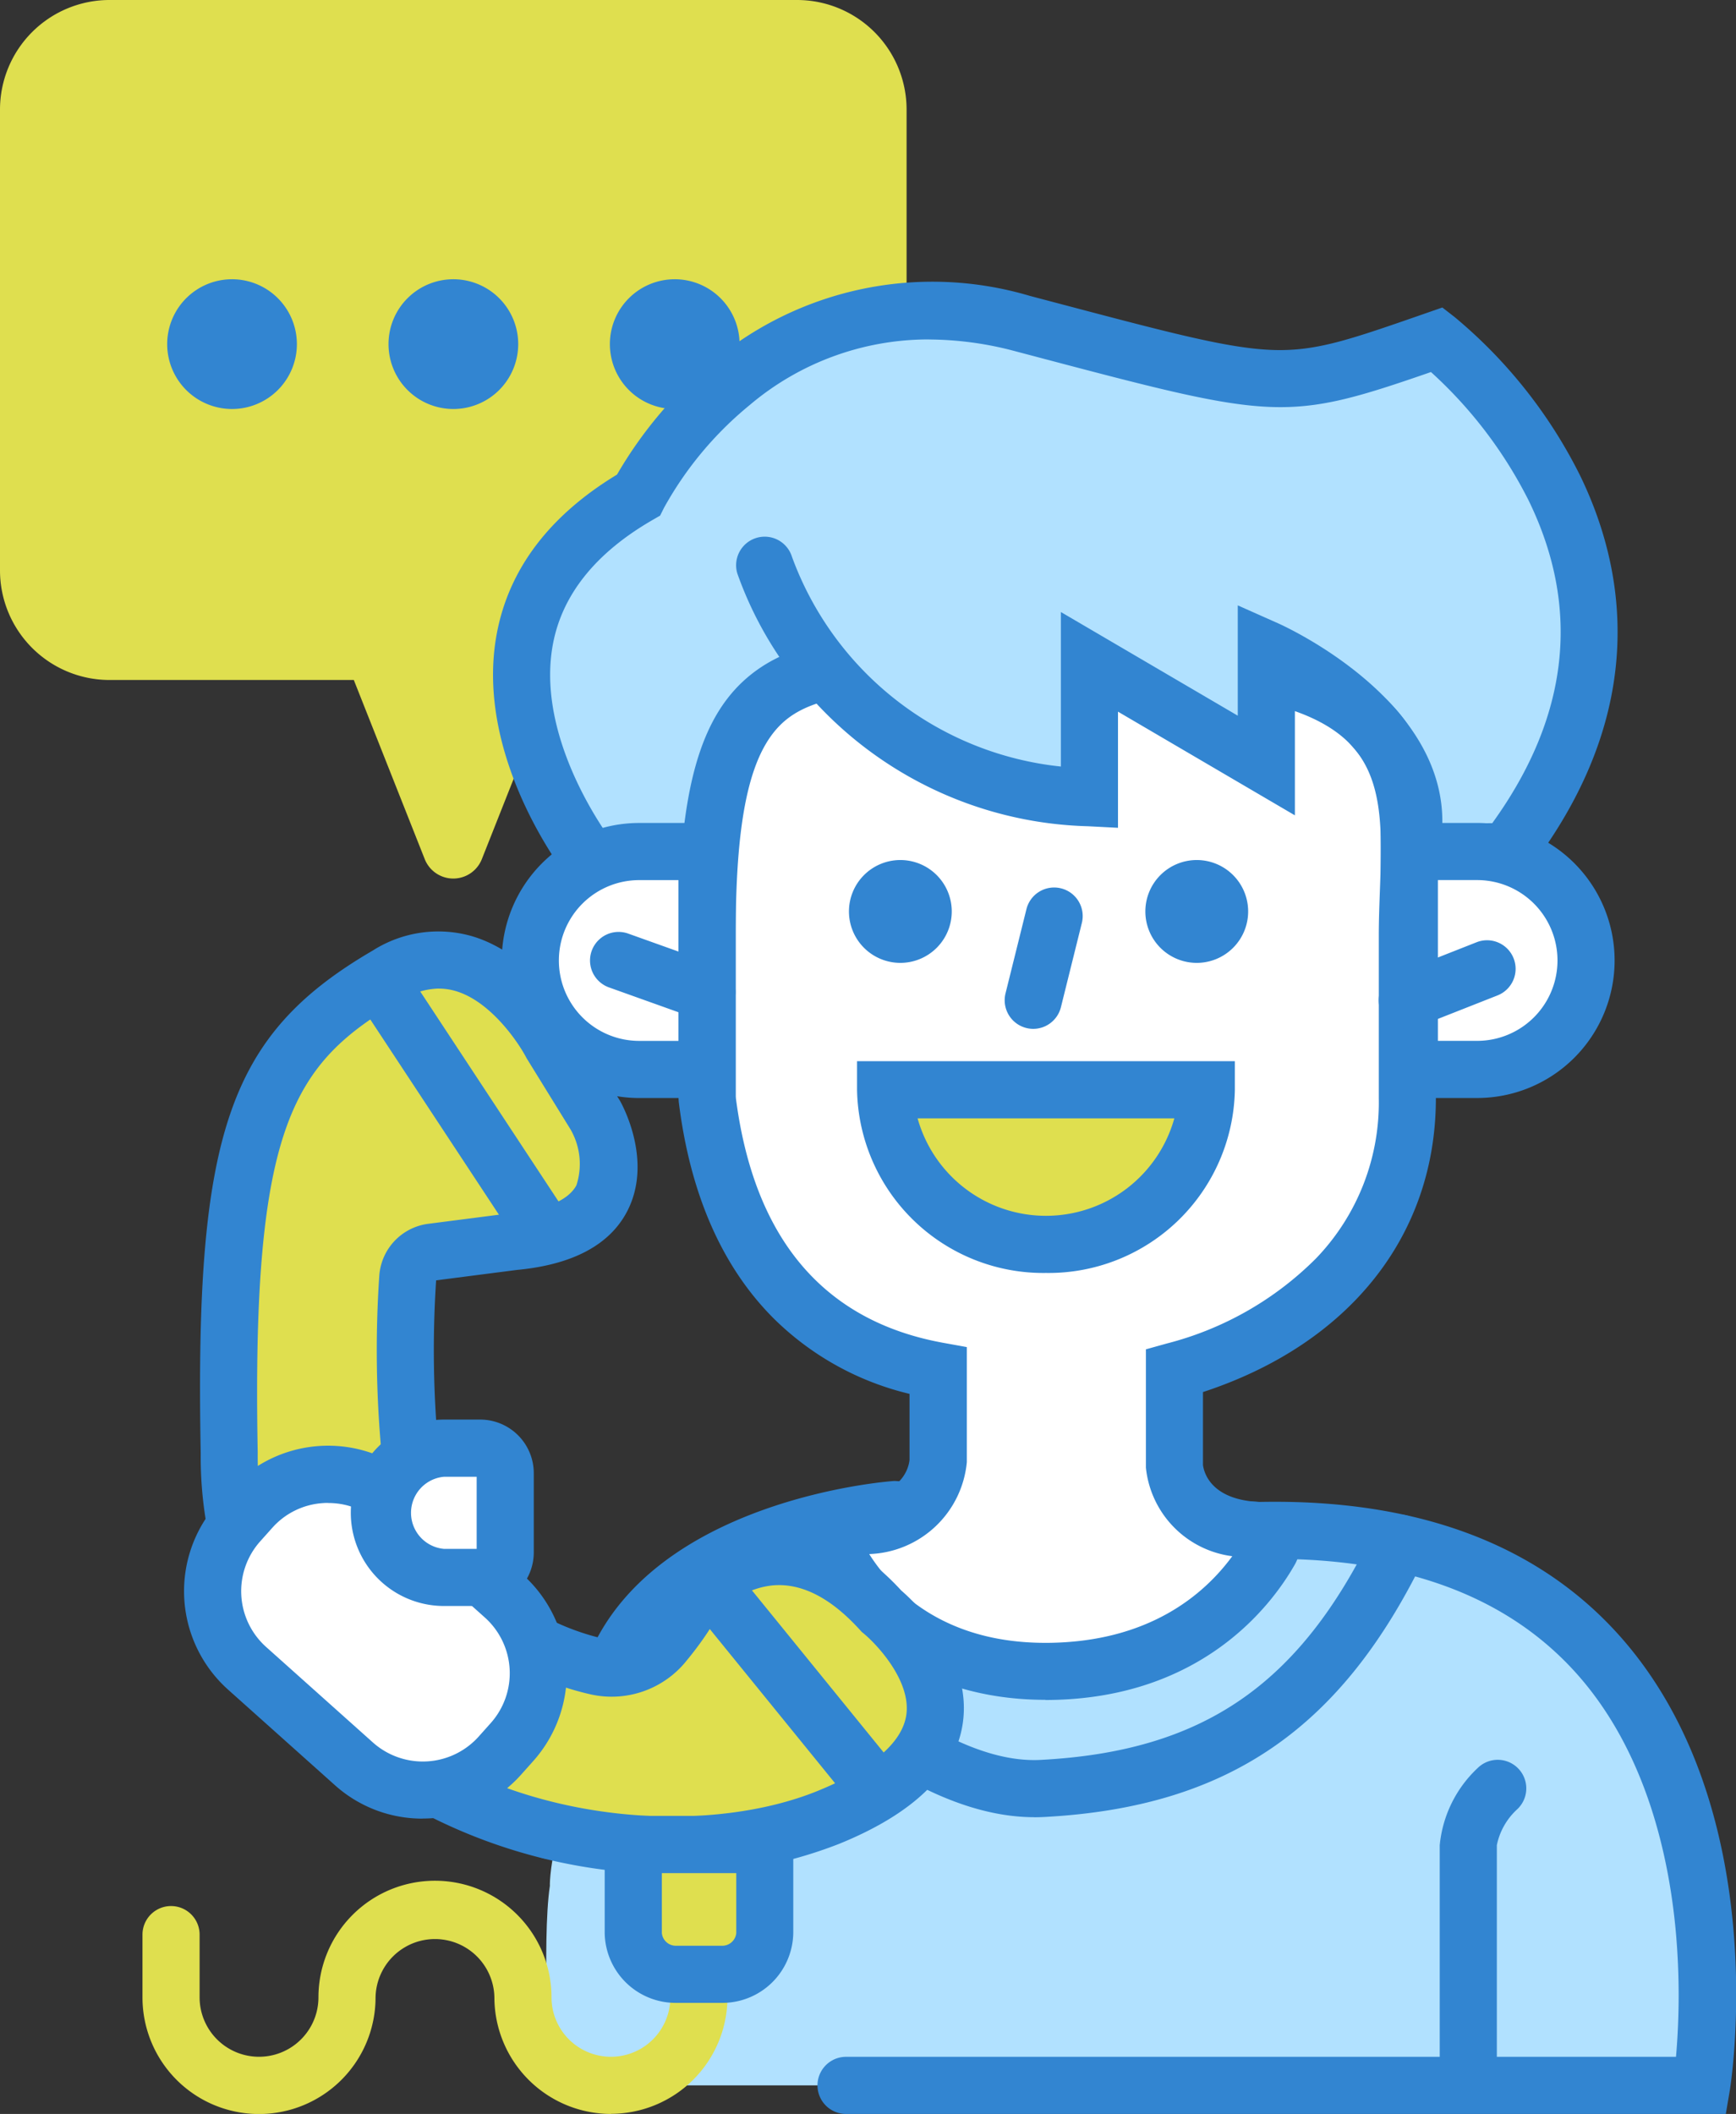 <svg id="グループ_92" data-name="グループ 92" xmlns="http://www.w3.org/2000/svg" xmlns:xlink="http://www.w3.org/1999/xlink" width="89.442" height="108.866" viewBox="0 0 89.442 108.866">
  <rect x="0" y="0" width="89.442" height="108.866" fill="#333333" stroke="none"/>
  <defs>
    <clipPath id="clip-path">
      <rect id="長方形_39" data-name="長方形 39" width="89.442" height="108.866" fill="none"/>
    </clipPath>
  </defs>
  <g id="グループ_91" data-name="グループ 91" clip-path="url(#clip-path)">
    <path id="パス_53" data-name="パス 53" d="M114.962,336.43s-.163-2.952,3.383-11.345c3.042-7.2,14.386-8.05,14.386-8.05l18.753,1.077c27.453-.58,22.81,28.577,22.81,28.577H114.96s-.418-7.486,0-10.26" transform="translate(-86.631 -239.294)" fill="#b1e1ff"/>
    <path id="パス_54" data-name="パス 54" d="M41.085,0H5.629A5.645,5.645,0,0,0,0,5.629V29.39a5.645,5.645,0,0,0,5.629,5.629h12.6l3.654,9.224a1.582,1.582,0,0,0,2.943,0l3.654-9.224h12.6a5.645,5.645,0,0,0,5.629-5.629V5.629A5.645,5.645,0,0,0,41.085,0" fill="#dfdf4f"/>
    <path id="パス_55" data-name="パス 55" d="M41.8,61.991a3.341,3.341,0,1,1-3.342-3.342A3.341,3.341,0,0,1,41.8,61.991" transform="translate(-26.504 -44.268)" fill="#3285d1"/>
    <path id="パス_56" data-name="パス 56" d="M88.309,61.991a3.341,3.341,0,1,1-3.342-3.342,3.341,3.341,0,0,1,3.342,3.342" transform="translate(-61.61 -44.268)" fill="#3285d1"/>
    <path id="パス_57" data-name="パス 57" d="M134.821,61.991a3.341,3.341,0,1,1-3.342-3.342,3.341,3.341,0,0,1,3.342,3.342" transform="translate(-96.717 -44.268)" fill="#3285d1"/>
    <path id="パス_58" data-name="パス 58" d="M171.6,343.623H126.273a1.471,1.471,0,1,1,0-2.943h42.761a36.843,36.843,0,0,0,0-6.33c-.334-3.822-1.473-9.227-5-13.267-3.633-4.16-9.171-6.191-16.466-6.038h-.058l-.058,0-18.646-1.071c-1.013.1-10.532,1.178-13.054,7.147-2.707,6.406-3.2,7.854-3.286,8.132a1.473,1.473,0,0,1-2.119,1.082,1.5,1.5,0,0,1-.718-1.866c.065-.224.185-.569.369-1.055.541-1.438,1.565-3.941,3.043-7.439,3.353-7.934,15.131-8.906,15.631-8.944l.1-.007.1.006,18.7,1.074c8.178-.165,14.474,2.213,18.7,7.058,7.721,8.856,5.631,22.64,5.538,23.222Zm-59.124-14.749a1.51,1.51,0,0,1,0,.256,1.384,1.384,0,0,0,0-.256m-.8-1.164a1.466,1.466,0,0,1,.616.588,1.442,1.442,0,0,0-.616-.588" transform="translate(-82.683 -234.756)" fill="#3285d1"/>
    <path id="パス_59" data-name="パス 59" d="M303.978,386.9a1.472,1.472,0,0,1-1.471-1.471V373.993A6.26,6.26,0,0,1,304.485,370a1.471,1.471,0,0,1,2.02,2.14,3.432,3.432,0,0,0-1.056,1.854v11.439a1.471,1.471,0,0,1-1.471,1.471" transform="translate(-228.329 -278.97)" fill="#3285d1"/>
    <path id="パス_60" data-name="パス 60" d="M162.437,333.665c-8.4,0-17.15-11.283-17.525-11.772a1.471,1.471,0,0,1,2.335-1.791c2.346,3.055,9.707,10.921,15.519,10.612,8.372-.441,13.35-3.86,17.179-11.8a1.471,1.471,0,1,1,2.651,1.278c-4.31,8.938-10.194,12.965-19.675,13.464-.161.008-.322.012-.484.012" transform="translate(-109.149 -240.081)" fill="#3285d1"/>
    <path id="パス_61" data-name="パス 61" d="M113.22,93.689s-9.58-12,2.387-18.906c0,0,6.168-12.427,19.792-8.837s13.164,3.676,21.357.828c0,0,14.913,11.575,3.59,26.362Z" transform="translate(-82.718 -49.284)" fill="#b1e1ff"/>
    <path id="パス_62" data-name="パス 62" d="M107.99,90.648l-.448-.562c-.2-.255-4.965-6.311-3.755-12.709.627-3.316,2.71-6.065,6.191-8.173a21.613,21.613,0,0,1,4.955-5.845A17.64,17.64,0,0,1,131.245,60l1.562.412c5.847,1.544,8.781,2.319,11.057,2.377,2.181.054,3.9-.543,7.667-1.853l.969-.337.631.49a25.237,25.237,0,0,1,6.461,8.153c2.292,4.7,3.7,12.03-2.605,20.266l-.435.568Zm18.058-28.405a14.266,14.266,0,0,0-9.25,3.393,18.186,18.186,0,0,0-4.4,5.281l-.2.4-.385.222c-2.92,1.685-4.648,3.829-5.133,6.374-.781,4.091,1.738,8.289,2.756,9.777l45.636-.535c3.954-5.472,4.585-11.06,1.874-16.618a22.667,22.667,0,0,0-5.032-6.614c-7.369,2.551-8.029,2.464-19.858-.66l-1.56-.412a17.44,17.44,0,0,0-4.448-.605" transform="translate(-78.188 -44.763)" fill="#3285d1"/>
    <path id="パス_63" data-name="パス 63" d="M176.978,183.807c-4.189-.173-4.347-3.314-4.347-3.314v-4.9c6.279-1.748,12-6.317,12-14.039v-8.4c0-6.686,2.27-14.062-14.062-14.062h-7.977c-10.12,0-14.039,0-14.039,14.039v8.421c1.189,9.678,6.762,13.107,11.906,14.039v4.641s-.137,3.552-4.994,3.368c-.43-.016-.671.514-.5.908.83,1.878,3.828,6.621,11.175,6.549,7.065-.07,10.276-4.232,11.411-6.227a.688.688,0,0,0-.575-1.026" transform="translate(-112.125 -104.989)" fill="#fff"/>
    <path id="パス_64" data-name="パス 64" d="M161.453,188c-6.69,0-10.769-3.824-12.361-7.426a2.187,2.187,0,0,1,.191-2.1,1.97,1.97,0,0,1,1.707-.876c3.067.114,3.426-1.547,3.467-1.954v-3.4a14.854,14.854,0,0,1-7-3.886c-2.662-2.66-4.307-6.415-4.89-11.16l-.011-.18v-8.421c0-7.444,1.1-11.339,3.79-13.443,2.644-2.067,6.451-2.067,11.72-2.067h7.976c6.633,0,10.839,1.158,13.237,3.646,2.608,2.7,2.477,6.281,2.35,9.739-.026.711-.053,1.446-.053,2.149v8.4c0,7.068-4.461,12.657-12,15.13V175.9c.046.372.389,1.808,2.937,1.913a2.16,2.16,0,0,1,1.793,3.224c-1.178,2.07-4.77,6.893-12.675,6.971h-.175m-9.072-7.508c1.139,1.795,3.76,4.566,9.066,4.566h.152c5.2-.051,8.035-2.488,9.484-4.462a5.128,5.128,0,0,1-4.45-4.56l0-.074V169.95l1.077-.3a16.72,16.72,0,0,0,7.683-4.377,11.57,11.57,0,0,0,3.239-8.245v-8.4c0-.756.028-1.519.055-2.256.114-3.1.212-5.784-1.528-7.589-1.781-1.848-5.418-2.746-11.118-2.746h-7.976c-4.681,0-8.063,0-9.908,1.443-1.864,1.457-2.659,4.784-2.659,11.125v8.329c.921,7.3,4.52,11.563,10.7,12.682l1.209.219v5.926a5.226,5.226,0,0,1-5.019,4.732m20.007.252h0" transform="translate(-107.597 -100.461)" fill="#3285d1"/>
    <path id="パス_65" data-name="パス 65" d="M299.613,190.056a5.611,5.611,0,0,0,0-11.222H296.12v11.222Z" transform="translate(-223.508 -134.982)" fill="#fff"/>
    <path id="パス_66" data-name="パス 66" d="M295.085,187h-4.964V172.834h4.964a7.082,7.082,0,1,1,0,14.165m-2.022-2.943h2.022a4.14,4.14,0,1,0,0-8.28h-2.022Z" transform="translate(-218.98 -130.453)" fill="#3285d1"/>
    <path id="パス_67" data-name="パス 67" d="M117.036,178.834a5.611,5.611,0,0,0,0,11.222h3.493V178.834Z" transform="translate(-84.102 -134.982)" fill="#fff"/>
    <path id="パス_68" data-name="パス 68" d="M117.472,187h-4.964a7.082,7.082,0,1,1,0-14.165h4.964Zm-4.964-11.222a4.14,4.14,0,1,0,0,8.28h2.022v-8.28Z" transform="translate(-79.574 -130.453)" fill="#3285d1"/>
    <path id="パス_69" data-name="パス 69" d="M64.7,205.973l2.229,3.6s3.258,5.83-4.2,6.516l-4.2.542a1.448,1.448,0,0,0-1.259,1.309,55.807,55.807,0,0,0,.142,9.208c.519,6.305,4.954,9.786,9.638,10.832a3.456,3.456,0,0,0,3.468-1.268,16.645,16.645,0,0,0,1.468-2.106c.514-1.029,4.8-4.887,9.688.514,0,0,7.8,6.344-2.743,10.63s-30.52-.808-30.863-18.775c-.322-16.889,1.687-20.838,8.144-24.6,5.144-3,8.487,3.6,8.487,3.6" transform="translate(-36.257 -152.158)" fill="#dfdf4f"/>
    <path id="パス_70" data-name="パス 70" d="M66.408,244.133a27.725,27.725,0,0,1-14.958-4.345,20.34,20.34,0,0,1-9.386-17.323c-.315-16.475,1.427-21.559,8.874-25.9a6.29,6.29,0,0,1,5.1-.734c3.21.947,5.122,4.347,5.4,4.877l2.234,3.612c.177.316,1.688,3.163.354,5.7-.907,1.722-2.817,2.731-5.677,3l-4.156.536a54.687,54.687,0,0,0,.144,8.94c.593,7.2,6.65,9.106,8.492,9.517a1.989,1.989,0,0,0,1.986-.736,13.786,13.786,0,0,0,1.313-1.859,6.784,6.784,0,0,1,4.83-3.05c1.746-.239,4.407.119,7.2,3.16.6.518,3.687,3.37,3.167,6.852-.381,2.55-2.527,4.637-6.379,6.2a22.817,22.817,0,0,1-8.543,1.558m-12.066-45.61a3.8,3.8,0,0,0-1.922.581c-5.523,3.222-7.741,6.232-7.414,23.305a17.506,17.506,0,0,0,8.064,14.922c6.753,4.452,15.562,4.636,20.774,2.518,1.936-.787,4.3-2.1,4.576-3.9.268-1.751-1.5-3.643-2.21-4.225l-.083-.068-.076-.083c-1.519-1.679-3.047-2.457-4.543-2.31a4.177,4.177,0,0,0-2.749,1.486,16.54,16.54,0,0,1-1.613,2.332,4.945,4.945,0,0,1-4.949,1.8c-4.818-1.076-10.181-4.832-10.784-12.147a57.126,57.126,0,0,1-.141-9.457,2.9,2.9,0,0,1,2.536-2.64l4.252-.548c1.248-.115,2.844-.457,3.367-1.436a3.557,3.557,0,0,0-.305-2.877l-2.266-3.67c-.4-.781-1.84-2.924-3.655-3.455a3.048,3.048,0,0,0-.858-.125" transform="translate(-31.723 -147.619)" fill="#3285d1"/>
    <path id="パス_71" data-name="パス 71" d="M84.676,217.447a1.47,1.47,0,0,1-1.23-.662l-8.009-12.151a1.471,1.471,0,1,1,2.457-1.619L85.9,215.166a1.471,1.471,0,0,1-1.227,2.281" transform="translate(-56.755 -152.733)" fill="#3285d1"/>
    <path id="パス_72" data-name="パス 72" d="M60.107,323.426l-.631.706a5.335,5.335,0,0,1-7.511.42l-5.51-4.926a5.335,5.335,0,0,1-.42-7.511l.631-.706a5.335,5.335,0,0,1,7.511-.42l5.51,4.926a5.335,5.335,0,0,1,.42,7.511" transform="translate(-33.729 -233.713)" fill="#fff"/>
    <path id="パス_73" data-name="パス 73" d="M50.959,322.841a6.734,6.734,0,0,1-4.514-1.722l-5.51-4.926A6.8,6.8,0,0,1,40.4,306.6l.631-.706a6.807,6.807,0,0,1,9.589-.536l5.51,4.926a6.8,6.8,0,0,1,.537,9.589h0l-.631.706a6.742,6.742,0,0,1-4.683,2.247c-.131.007-.261.011-.391.011M46.1,306.583c-.074,0-.148,0-.223.006a3.819,3.819,0,0,0-2.654,1.271l-.631.706A3.853,3.853,0,0,0,42.9,314l5.51,4.926a3.864,3.864,0,0,0,5.433-.3l.631-.706a3.852,3.852,0,0,0-.3-5.433l-5.51-4.926a3.812,3.812,0,0,0-2.557-.973M55.567,318.9h0Z" transform="translate(-29.19 -229.184)" fill="#3285d1"/>
    <path id="パス_74" data-name="パス 74" d="M85.4,310.8H83.5a3.332,3.332,0,0,1,0-6.657H85.4a1.288,1.288,0,0,1,1.257,1.316v4.024A1.288,1.288,0,0,1,85.4,310.8" transform="translate(-60.628 -229.563)" fill="#fff"/>
    <path id="パス_75" data-name="パス 75" d="M80.867,307.741H78.973a4.8,4.8,0,0,1,0-9.6h1.894A2.762,2.762,0,0,1,83.6,300.93v4.024a2.762,2.762,0,0,1-2.728,2.788m-1.894-6.656a1.864,1.864,0,0,0,0,3.714h1.68v-3.714Z" transform="translate(-56.099 -225.034)" fill="#3285d1"/>
    <path id="パス_76" data-name="パス 76" d="M54.055,407.006a6.011,6.011,0,0,1-6-6,3.062,3.062,0,0,0-6.123,0,6,6,0,0,1-12.008,0v-3.235a1.471,1.471,0,1,1,2.943,0V401a3.061,3.061,0,0,0,6.123,0,6,6,0,0,1,12.008,0,3.061,3.061,0,0,0,6.123,0,1.471,1.471,0,0,1,2.943,0,6.011,6.011,0,0,1-6,6" transform="translate(-22.583 -298.14)" fill="#dfdf4f"/>
    <path id="パス_77" data-name="パス 77" d="M139.84,387.37v4.562a2.188,2.188,0,0,1-2.238,2.122h-2.3a2.188,2.188,0,0,1-2.238-2.122V387.37Z" transform="translate(-100.437 -292.382)" fill="#dfdf4f"/>
    <path id="パス_78" data-name="パス 78" d="M133.073,391h-2.3a3.657,3.657,0,0,1-3.709-3.593V381.37h9.716V387.4A3.657,3.657,0,0,1,133.073,391m-3.064-6.683v3.09a.725.725,0,0,0,.767.65h2.3a.725.725,0,0,0,.767-.65v-3.09Z" transform="translate(-95.909 -287.854)" fill="#3285d1"/>
    <path id="パス_79" data-name="パス 79" d="M192.224,105.079v5.984l-9.114-5.339v7c-9.3-1.289-14.821-8.916-14.821-8.916s.4-8.921,5.381-8.819c0,0,17.294-.807,18.553,10.094" transform="translate(-127.023 -71.683)" fill="#b1e1ff"/>
    <path id="パス_80" data-name="パス 80" d="M291.153,202.036a1.472,1.472,0,0,1-.54-2.841l4.111-1.62a1.471,1.471,0,1,1,1.079,2.738l-4.111,1.62a1.469,1.469,0,0,1-.539.1" transform="translate(-218.648 -149.05)" fill="#3285d1"/>
    <path id="パス_81" data-name="パス 81" d="M130.011,200.286a1.467,1.467,0,0,1-.5-.086l-4.552-1.627a1.471,1.471,0,1,1,.991-2.771l4.552,1.627a1.471,1.471,0,0,1-.5,2.857" transform="translate(-93.584 -147.723)" fill="#3285d1"/>
    <path id="パス_82" data-name="パス 82" d="M202.6,228.87a8.267,8.267,0,0,1-16.522,0Z" transform="translate(-140.448 -172.748)" fill="#dfdf4f"/>
    <path id="パス_83" data-name="パス 83" d="M189.808,233.776a9.6,9.6,0,0,1-9.732-9.435V222.87h19.465v1.471a9.6,9.6,0,0,1-9.732,9.435m-6.614-7.963a6.867,6.867,0,0,0,13.228,0Z" transform="translate(-135.919 -168.22)" fill="#3285d1"/>
    <path id="パス_84" data-name="パス 84" d="M154.669,341.94a1.468,1.468,0,0,1-1.142-.543l-8.082-9.942a1.471,1.471,0,0,1,2.283-1.856l8.082,9.942a1.471,1.471,0,0,1-1.141,2.4" transform="translate(-109.531 -248.367)" fill="#3285d1"/>
    <path id="パス_85" data-name="パス 85" d="M183.677,183.273a2.648,2.648,0,1,1-2.648-2.648,2.648,2.648,0,0,1,2.648,2.648" transform="translate(-134.641 -136.334)" fill="#3285d1"/>
    <path id="パス_86" data-name="パス 86" d="M245.954,183.273a2.648,2.648,0,1,1-2.648-2.648,2.648,2.648,0,0,1,2.648,2.648" transform="translate(-181.647 -136.334)" fill="#3285d1"/>
    <path id="パス_87" data-name="パス 87" d="M189.593,129.133l-.074,0a1.472,1.472,0,0,1-1.4-1.543c.144-2.9-2.622-5.244-4.649-6.566v6.034l-9.114-5.339V127.7l-1.547-.08a19.8,19.8,0,0,1-14.373-6.746,19.1,19.1,0,0,1-3.689-6.261,1.471,1.471,0,0,1,2.812-.868,16.583,16.583,0,0,0,13.854,10.8v-7.958l9.114,5.339v-5.681l2.069.92c.359.16,8.79,3.984,8.462,10.574a1.472,1.472,0,0,1-1.468,1.4" transform="translate(-116.755 -85.069)" fill="#3285d1"/>
    <path id="パス_88" data-name="パス 88" d="M212.565,193.693a1.473,1.473,0,0,1-1.429-1.826l1.076-4.33a1.471,1.471,0,1,1,2.855.71l-1.076,4.329a1.472,1.472,0,0,1-1.427,1.117" transform="translate(-159.33 -140.708)" fill="#3285d1"/>
  </g>
</svg>
